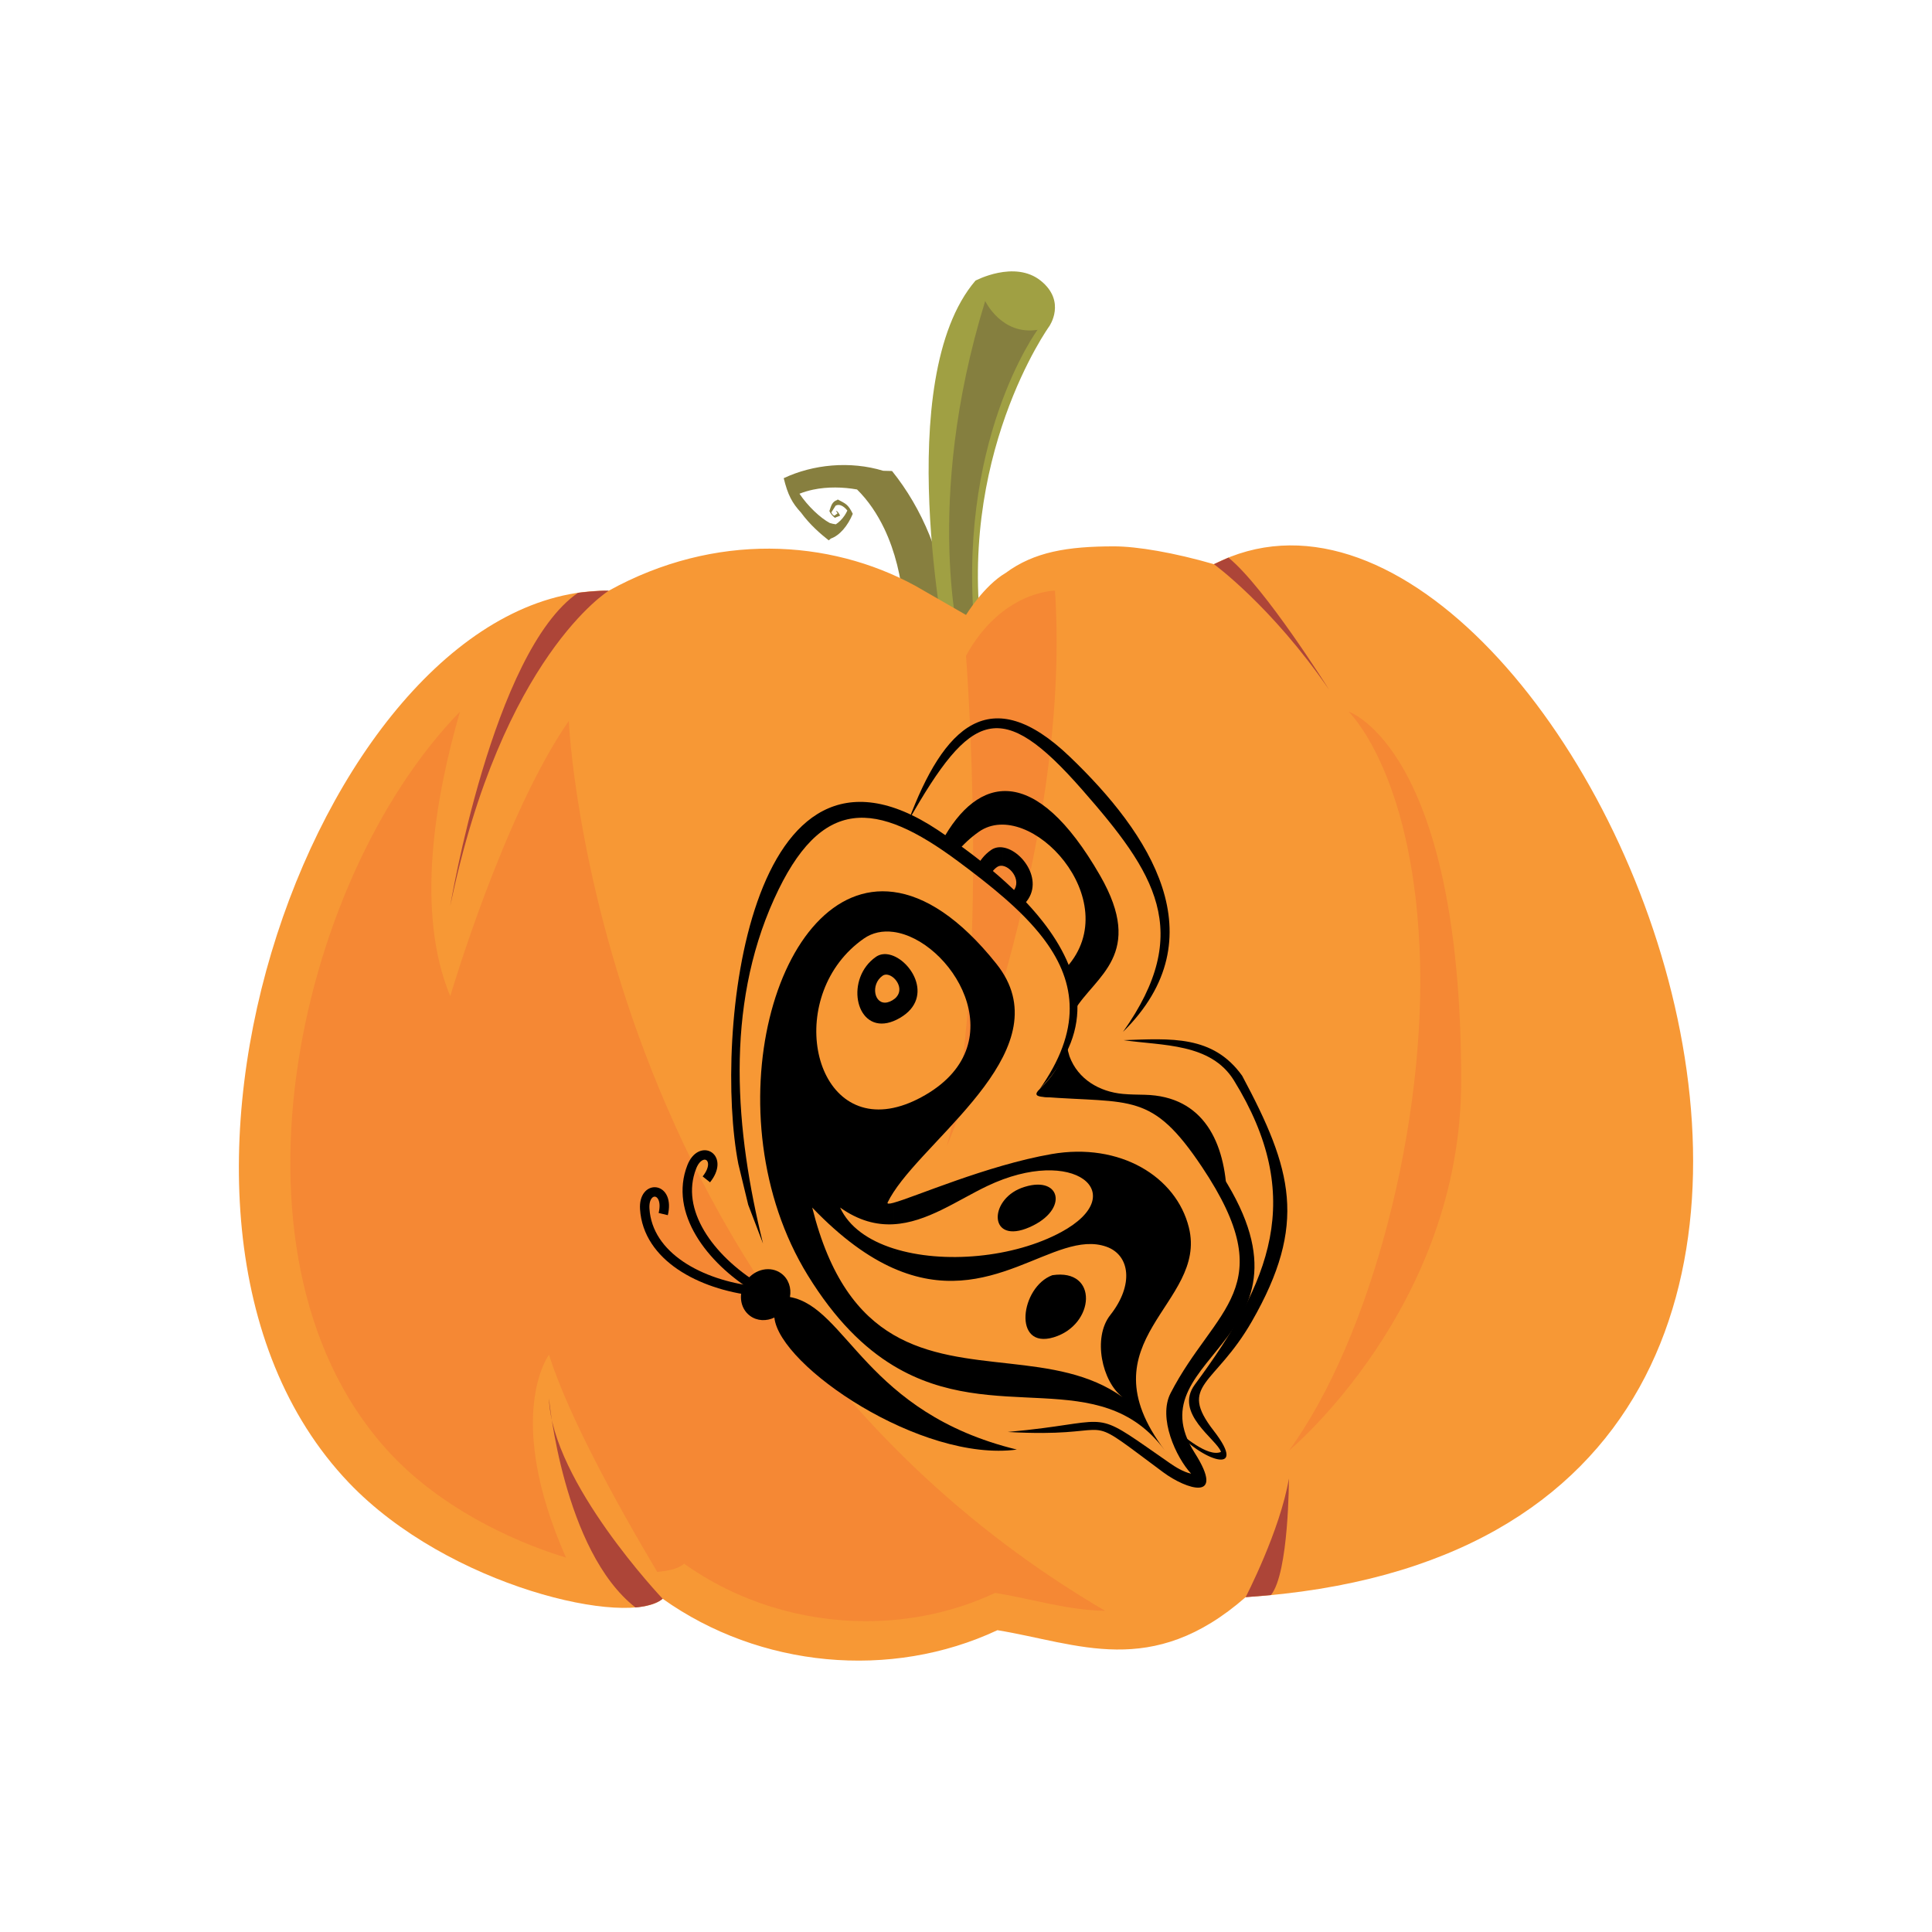 <?xml version="1.0" encoding="UTF-8"?>
<!DOCTYPE svg PUBLIC "-//W3C//DTD SVG 1.1//EN" "http://www.w3.org/Graphics/SVG/1.1/DTD/svg11.dtd">
<!-- Creator: CorelDRAW 2018 (64-Bit) -->
<svg xmlns="http://www.w3.org/2000/svg" xml:space="preserve" width="3.413in" height="3.413in" version="1.1" style="shape-rendering:geometricPrecision; text-rendering:geometricPrecision; image-rendering:optimizeQuality; fill-rule:evenodd; clip-rule:evenodd"
viewBox="0 0 3413.33 3413.33"
 xmlns:xlink="http://www.w3.org/1999/xlink">
 <defs>
  <style type="text/css">
   <![CDATA[
    .str0 {stroke:black;stroke-width:16.67;stroke-miterlimit:22.926}
    .fil0 {fill:none}
    .fil4 {fill:#F79835}
    .fil6 {fill:#F58834}
    .fil5 {fill:#AD4538}
    .fil2 {fill:#A0A043}
    .fil1 {fill:#877F3F}
    .fil3 {fill:#857F3F}
    .fil7 {fill:black}
   ]]>
  </style>
 </defs>
 <g id="Layer_x0020_1">
  <rect class="fil0" x="-0" y="-0" width="3413.33" height="3413.33"/>
  <g id="_2264379861728">
   <path class="fil1" d="M1674.44 1075.93c-8.72,-90.37 -44.96,-177.4 -98.47,-243.81 -5.56,-0.15 -10.62,-0.26 -15.54,-0.37 -58.61,-17.81 -123.94,-11.37 -175.8,13.06 7.29,29.72 14.78,43.65 30.54,60.8 15.46,21.18 34.11,37.34 49,49.08l3.67 -3.2c15.59,-5.39 29.87,-22.31 38.79,-43.7 -8.35,-16.83 -11.94,-17.59 -26.87,-25.51l-0.39 1.01c-9.71,2.9 -11.03,11.11 -14.07,19.64 2.16,4.92 5.63,8.68 9.8,11.94 2.57,-1.52 6.65,-2.44 9.2,-3.95 -1.59,-2.55 -3.5,-7.06 -6.37,-8.11l-1.25 0.3 1.04 0.75 2.09 3.01 -5.63 4.16c-3,-1.07 -4.3,-3.4 -5.38,-5.82 1.88,-3.48 5.53,-8.33 7.53,-11.85 3.05,-1.64 6.17,-1.64 9.35,-0.48 4.08,1.53 8.14,5.02 11.37,9.15 -1.47,3.06 -3.04,6 -4.81,8.59 -4.6,6.9 -10.13,12.15 -15.56,15.69 -3.67,-0.45 -7.12,-1.23 -10.69,-2.33 -16.86,-9.03 -38.74,-29.7 -53.53,-51.7 7.77,-3.09 15.76,-5.44 24,-7.2 25.66,-5.38 53.04,-4.7 77.7,-0.33 19.91,19.62 35.66,43.28 48.07,69.07 19.33,40.54 29.92,86.19 33.65,129.53l34.81 37.31c0,0 22.44,-19.7 43.75,-24.74z"/>
   <path class="fil2" d="M1672.76 1154.41c0,0 -99.03,-483.59 50.61,-658.59 0,-0.01 69.07,-36.83 115.19,0 45.95,36.85 15.25,80.59 15.25,80.59 0.01,-0.01 -167.26,232.55 -116.56,566.43 0,0 -6.96,52.99 -64.49,11.56z"/>
   <path class="fil3" d="M1740.59 531.81c0,0 28.78,60.93 92.49,50.92 0.01,0 -147.19,199.48 -109.44,546.1l-26.04 14.5c0,0 -68.33,-251.02 42.99,-611.52z"/>
   <path class="fil4" d="M2144.7 996.78c-70.09,-20.33 -135.78,-31.51 -176.42,-31.51 -82.42,0 -141.3,9.76 -191.74,47.1 -38.3,22.51 -69.84,74.06 -69.84,74.06l-89.76 -51.59c-151.65,-82.69 -353.68,-94.95 -541.44,8.78 -499.98,-6.52 -910.21,1102.58 -459.36,1575.7 176.41,185.06 496.79,256.52 554.57,205.24 171.68,122.2 403.17,143.78 591.49,55.55 142.36,23.31 272.19,87.15 438.48,-58.33 1463.4,-96.57 562.5,-2141.2 -55.98,-1825z"/>
   <path class="fil5" d="M1075.5 1043.62c0,0 -188.17,116 -280.01,556.77 0,0 74.79,-449.41 225.72,-553.05 0,0 37.76,-4.58 54.29,-3.72z"/>
   <path class="fil5" d="M1170.71 2824.56c0,0 -195.71,-206.1 -200.82,-353.98 0,-0.01 25.04,269.64 152.81,369.37 0,-0 33.32,-2.32 48,-15.39z"/>
   <path class="fil5" d="M2144.7 996.78c0,0 101.89,74.08 203.16,221.29 0,-0 -113.43,-181.07 -177.59,-232.94l-25.57 11.65z"/>
   <path class="fil5" d="M2200.69 2821.78c0,0 61.17,-117.89 76.44,-209.71 0,0 0.22,166.72 -31.76,206.04l-44.69 3.67z"/>
   <path class="fil6" d="M1530.09 2864.19c-113.4,0 -227.13,-34.43 -321.46,-101.6 -9.23,8.19 -25.81,12.93 -47.57,14.43 -74.09,-124.57 -156.98,-276.25 -191.17,-383.47 0,0 -80.69,107.33 30.07,358.37 -103.45,-31.55 -222.6,-91.88 -306.65,-180.05 -319.37,-335.17 -173.73,-1013.65 119.37,-1314.61 -44.4,153.28 -78.87,354.68 -17.18,502.69 0,-0.01 94.15,-320.23 209.41,-486.25 0,0 44.36,1043.49 947.6,1572.18 -65.59,-0.87 -128.48,-20.88 -194.23,-31.67 -71.52,33.52 -149.78,50 -228.18,50z"/>
   <path class="fil6" d="M1672.76 2025.16c78.48,-294.69 33.9,-866.58 33.9,-866.58 63.12,-115.07 157.21,-115.07 157.21,-115.07 30.76,460.78 -191.11,981.65 -191.11,981.65z"/>
   <path class="fil6" d="M2277.14 2562.98c145.04,-198.92 245.45,-582.02 230.72,-891.45 -14.72,-309.43 -125.27,-414.27 -125.27,-414.27 0,0 199.12,64.7 198.94,652.87 -0.13,400.73 -304.4,652.85 -304.4,652.85z"/>
   <g>
    <g>
     <path class="fil7" d="M2075.63 2524.89c13.94,10.95 57.91,50.28 81.56,40.29 -6.89,-22.04 -83.93,-68.09 -46.12,-119.15 133.46,-180.22 196.22,-330.66 69.04,-537.09 -40.95,-66.46 -126.64,-61.22 -194.99,-71.26 83.02,-2.8 157.88,-9.35 209.46,62.93l0 -0.01c88.46,165.54 116,261.76 17.01,434.17 -65.59,114.23 -131.1,110.72 -67.23,193.05 64.31,82.9 -24.98,51.72 -68.73,-2.92zm-91.65 -701.76l0 0c126.02,-177.66 56.15,-281.64 -72.23,-428.09 -143.44,-163.65 -196,-139.74 -306.77,55.07 62.33,-166.51 144.2,-248.09 284.96,-113.27 140.9,134.93 263.64,318.88 94.04,486.28z"/>
    </g>
    <g>
     <path class="fil7" d="M1842.09 1918.56c94.69,-101.78 68.22,-203.59 0,-290.67l0 28.5c55.6,72.26 71.38,154.45 0,260.16l0 2.02zm0 613.08l0 0 0 -8.47c124.01,-16.1 95.74,-27.6 224.97,61.99 9.75,6.76 23.78,15.51 37.33,18.43 -26.76,-28.87 -58.77,-98.58 -36.31,-142.19 78.15,-151.7 198.8,-185.39 55.32,-400 -88.69,-132.65 -123.78,-111.64 -281.25,-123.48 156.33,-14.97 208.78,-13.93 298.41,111.44 228.22,319.21 -142.69,340.2 -29.86,517.47 55.73,87.59 -14.72,64.62 -55.55,34.33 -138.31,-102.59 -83.24,-70.2 -213.05,-69.5zm-5.21 -607.54l0 0c1.8,-1.84 3.49,-3.69 5.21,-5.54l0 -2.02c-1.7,2.51 -3.42,5.02 -5.21,7.55zm5.21 -296.21l0 0 0 28.5c-36.94,-48 -91.45,-91.63 -149.65,-134.85 -144.46,-107.26 -241.68,-117.02 -324.84,66.88 -87.1,192.63 -68.59,409.69 -19.57,608.56l-26.13 -68.43 -17.42 -71.98c-44.08,-225.69 16.09,-813.59 352.52,-589.99 63.38,42.12 135.33,97.81 185.08,161.31zm0 895.28l0 0 0 8.47c-17.06,0.09 -37.25,-0.36 -61.54,-1.74 24.04,-2.17 44.26,-4.5 61.54,-6.74z"/>
    </g>
    <path class="fil7" d="M1889.53 1866.31c15.05,40.74 53.15,62.56 94.28,66.35 12.81,1.19 25.83,1.22 38.69,1.52 104.4,2.39 142.29,84.73 145.09,180.38 -19.62,-39.61 -48.54,-80.13 -88.29,-125.35 -81.29,-92.47 -284.81,-25.12 -242.42,-65.11 20.8,-19.61 37.72,-44.87 48.56,-74.36 0.9,5.29 2.24,10.8 4.09,16.57zm-5 -157.41l0 0c105.84,-118.5 -65.92,-301.68 -154.97,-239.47 -15.09,10.54 -28.01,22.7 -38.87,35.98 -8.87,-6.59 -17.76,-12.95 -26.63,-19.04 63.28,-116.78 164.78,-139.03 279.41,60.32 80.47,139.92 -8.36,177.35 -45.09,238.17 0.6,-12.65 0.2,-25.73 -1.32,-39.19 -1.22,-10.76 -5.59,-23.19 -12.54,-36.78z"/>
    <path class="fil7" d="M1771.7 1571.59c3.76,3.44 6.82,6.59 9.54,10.01 28.7,-16.74 8.38,-48.76 -9.54,-51.84l0 -32.58c36.91,5.17 79.56,68.32 31.09,106.08 -9.9,-10.15 -20.31,-20.29 -31.09,-30.32l0 -1.35zm-10.11 -39.81l0 0c-7.21,5.04 -11.69,12.14 -13.76,19.55 10.47,8.85 18,14.9 23.87,20.26l0 1.35c-14.84,-13.8 -30.39,-27.38 -46.3,-40.41 5.35,-11.73 13.75,-22.56 25.57,-30.8 6.16,-4.31 13.33,-5.59 20.74,-4.55l0 32.58c-3.61,-0.62 -7.12,-0.08 -10.11,2.02z"/>
    <path class="fil7" d="M1578.34 2125.06c36.8,-9.81 165.26,-66.23 279.52,-86.12 121.02,-21.06 220.27,39.87 242.58,129.76 33.74,135.93 -189.99,198.18 -42.75,393.39 -114.85,-154.06 -299.89,-40.74 -479.35,-149.35l0 -54.57c123.95,72.77 288.35,26.38 405.1,110.33 -36.36,-27.2 -53.5,-105.09 -21.91,-145.11 42.12,-53.36 34.91,-106.06 -6.83,-120.8 -91.61,-32.36 -203.61,114.42 -376.36,38.06l0 -35.01c87.87,28.1 212.74,16.53 296.49,-28.86 125.5,-68 22.31,-154.1 -130.27,-81.57 -52.88,25.14 -106.95,64.63 -166.22,67.72l0 -37.89zm0 -549.19l0 0 0 70.58c100.19,13.09 217.85,194.05 56.69,287.97 -20.28,11.83 -39.21,19.21 -56.69,22.9l0 149.37c68.43,-105.54 298.6,-257.72 182.07,-403.85 -64.84,-81.33 -126.73,-119.89 -182.07,-126.97zm-10.07 548.43l0 0c-1.37,2.84 2.32,2.84 10.07,0.76l0 37.89c-29.88,1.56 -61.08,-6.12 -94.13,-29.57 15.73,34.44 50.33,58.28 94.13,72.29l0 35.01c-43.68,-19.31 -91.26,-52.88 -143.36,-107.24 30.87,123.94 82.2,188.84 143.36,224.74l0 54.57c-51.47,-31.15 -102.48,-80.5 -151.24,-159.7 -172.94,-280.91 -57.56,-703.89 151.24,-677.17l0 70.58c-18.66,-2.44 -36.71,0.94 -52.24,11.79 -138.3,96.61 -95.03,330.18 52.24,299.08l0 149.37c-3.9,6.02 -7.31,11.9 -10.07,17.61z"/>
    <path class="fil7" d="M1368.1 2327.73c8.88,85.95 259.48,255.99 428.41,233.28 -267.57,-65.24 -300.1,-251.3 -400.88,-269.51 2.91,-15.93 -2.45,-32.17 -15.35,-41.66 -18.72,-13.77 -46.24,-8.17 -61.46,12.53 -15.22,20.69 -12.39,48.63 6.33,62.41 12.49,9.19 28.9,9.74 42.96,2.96z"/>
    <path class="fil7" d="M1567.52 1807.36c6.93,-1.41 14.45,-4.32 22.51,-9.02 63.11,-36.78 16.68,-107.75 -22.51,-112.45l0 36.11c15.78,2.06 34.32,30.57 8.93,45.37 -3.19,1.87 -6.17,3.03 -8.93,3.61l0 36.38zm-20.01 -116.82l0 0c-53.87,37.62 -37.17,128.47 20.01,116.82l0 -36.38c-23.21,4.9 -30.02,-31.89 -8.23,-47.12 2.45,-1.71 5.29,-2.24 8.23,-1.86l0 -36.11c-7.15,-0.85 -14.05,0.49 -20.01,4.65z"/>
    <path class="fil7" d="M1804.23 2098.95c-58.27,22.46 -56.83,100.56 14.7,69.19 71.54,-31.36 54.81,-95.04 -14.7,-69.19z"/>
    <path class="fil7" d="M1859.21 2252.94c-56.36,20.66 -70.75,131.74 2.37,109.72 73.12,-22.02 79.76,-122.19 -2.37,-109.72z"/>
    <path class="fil0 str0" d="M1332.7 2280.75c-95.26,-11.06 -188.24,-60.57 -193.61,-144.95 -2.76,-43.21 44.35,-39.32 32.67,9.15"/>
    <path class="fil0 str0" d="M1336.09 2274.86c-81.57,-50.41 -144.78,-134.68 -113.87,-213.38 15.83,-40.3 56.84,-16.8 25.71,22.15"/>
   </g>
  </g>
 </g>
</svg>
